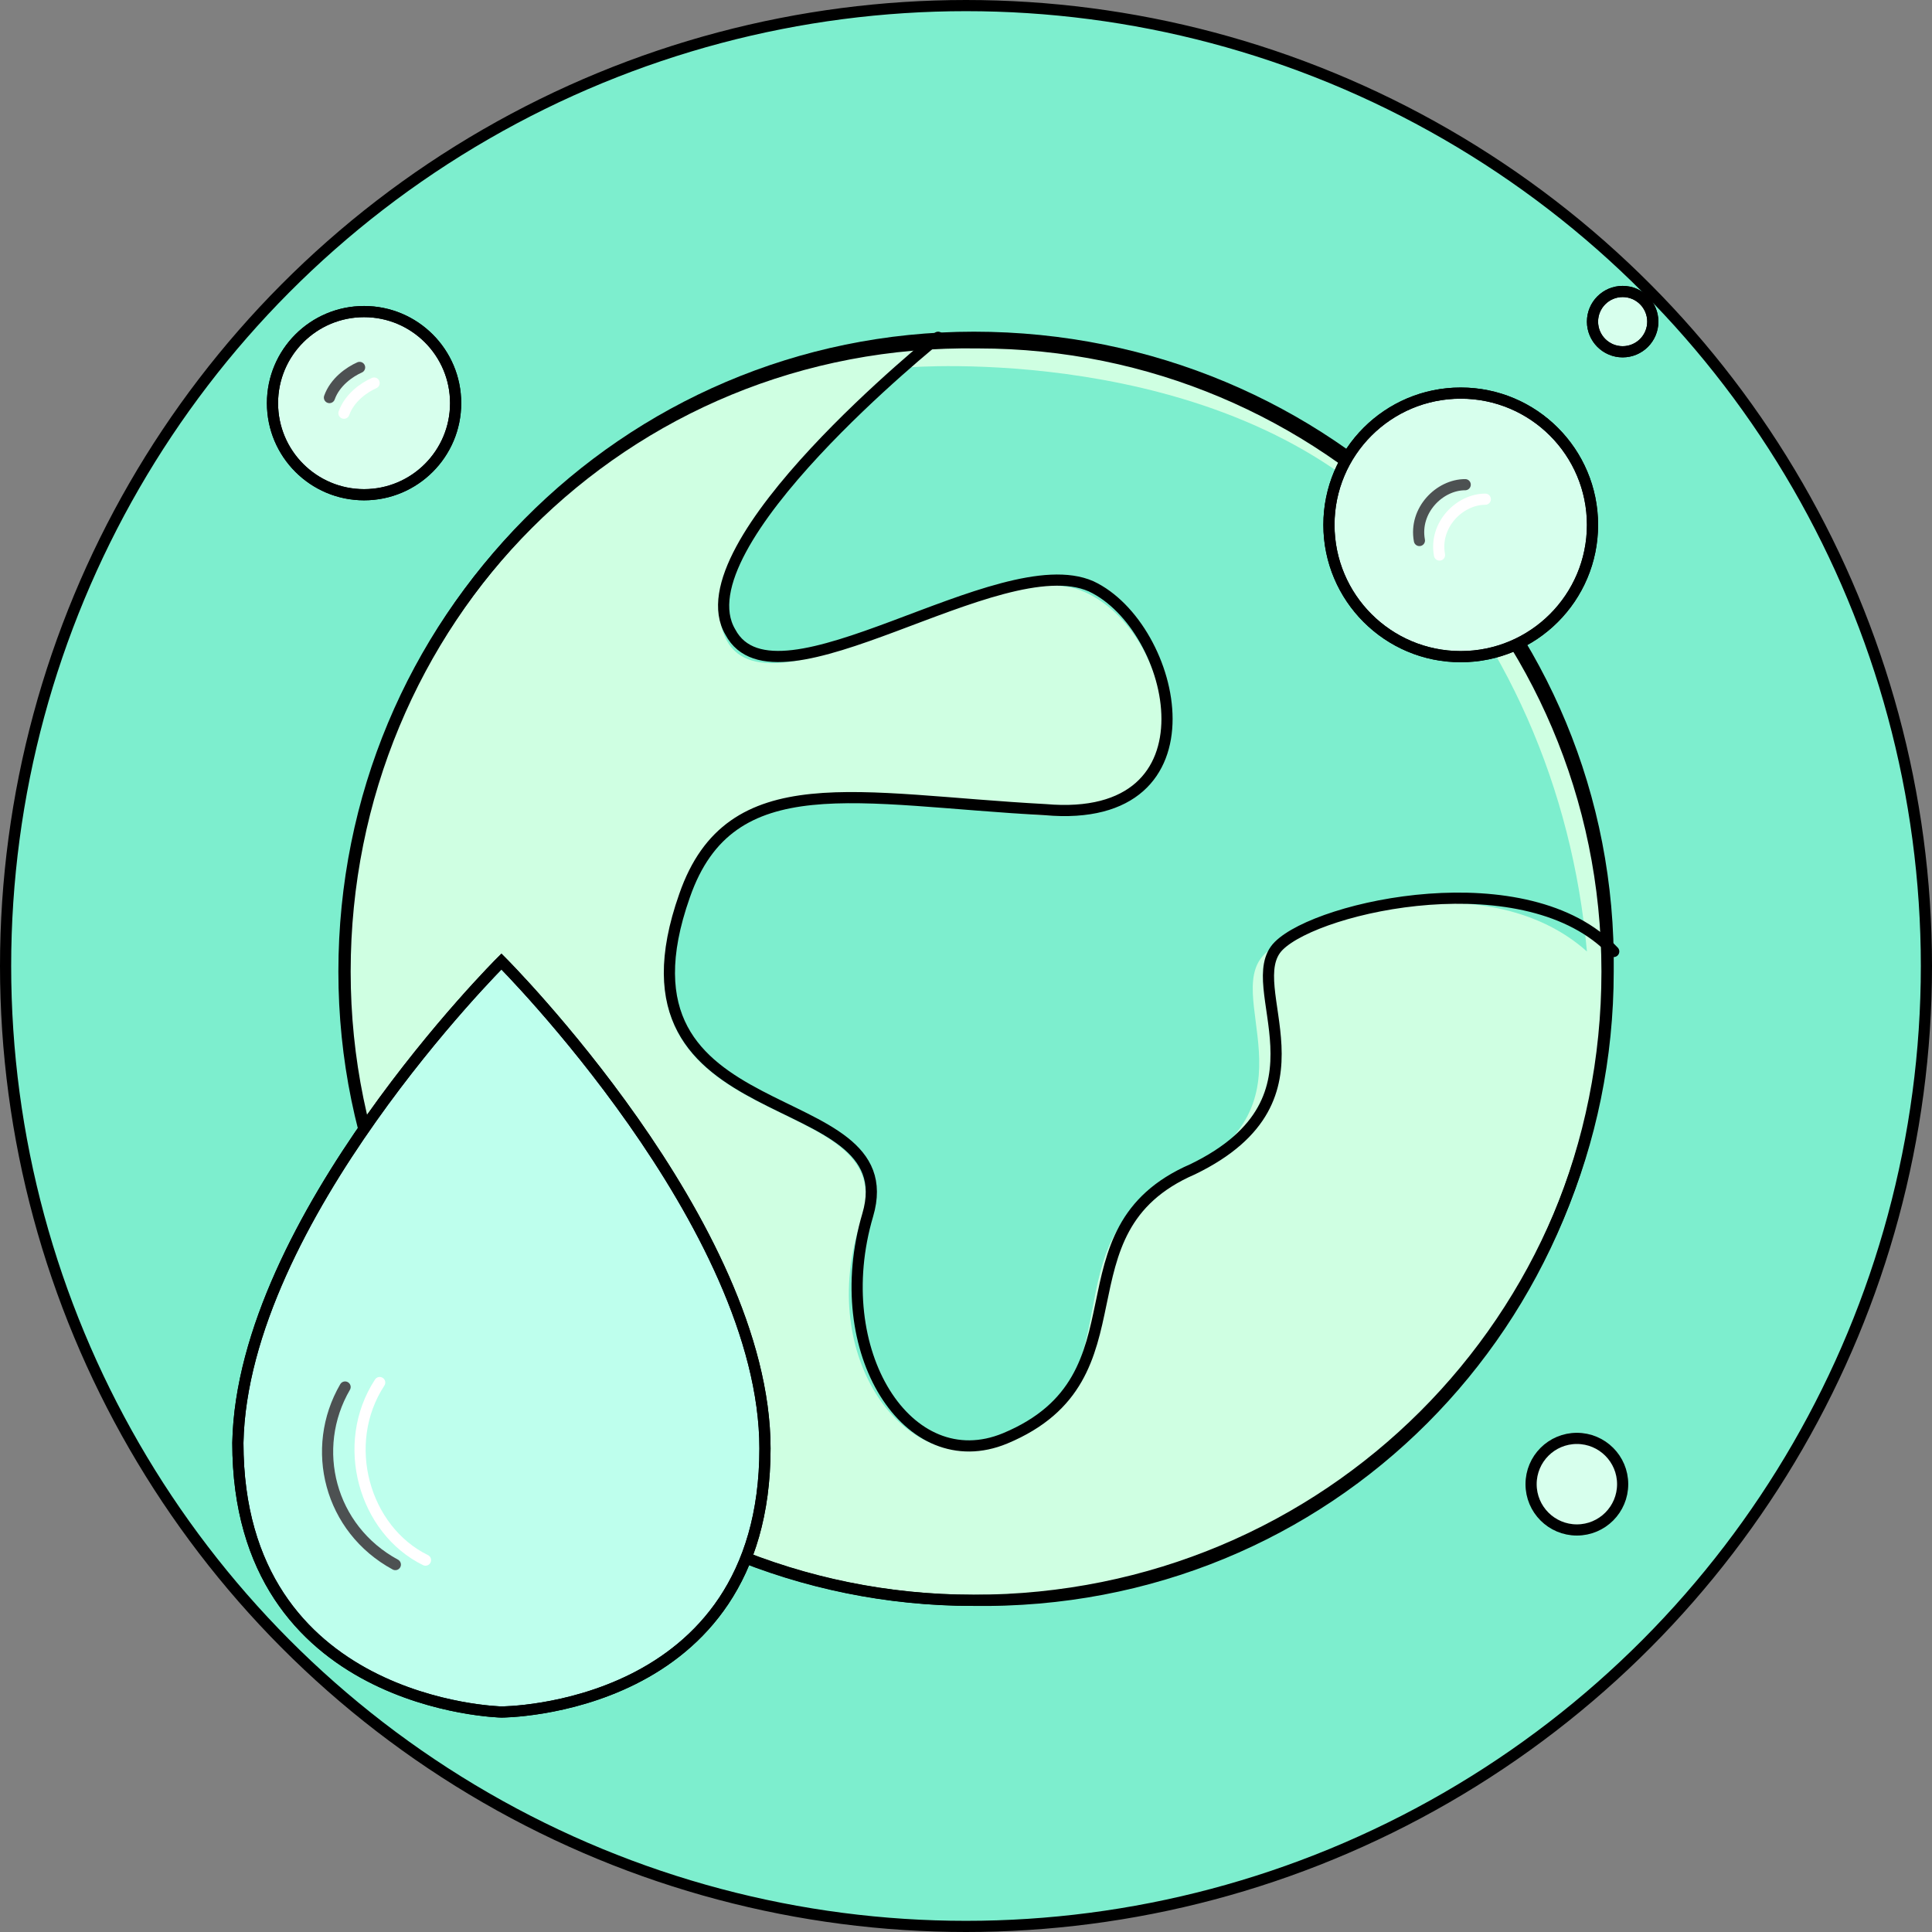 <?xml version="1.0" encoding="utf-8"?>
<!-- Generator: Adobe Illustrator 27.7.0, SVG Export Plug-In . SVG Version: 6.00 Build 0)  -->
<svg version="1.1" id="Layer_1" xmlns="http://www.w3.org/2000/svg" xmlns:xlink="http://www.w3.org/1999/xlink" x="0px" y="0px"
	 viewBox="0 0 173 173" style="enable-background:new 0 0 173 173;" xml:space="preserve">
<rect x="0" y="0" width="173" height="173" fill="#808080" stroke="none"/>
<style type="text/css">
	.st0{fill:#7DEECE;stroke:#000000;stroke-miterlimit:10;}
	.st1{fill:#CFFFE2;stroke:#000000;stroke-miterlimit:10;}
	.st2{fill:#7DEECE;}
	.st3{fill:none;stroke:#000000;stroke-miterlimit:10;}
	.st4{fill:none;stroke:#000000;stroke-linecap:round;stroke-miterlimit:10;}
	.st5{fill:#D7FFED;stroke:#000000;stroke-miterlimit:10;}
	.st6{fill:none;stroke:#FFFFFF;stroke-linecap:round;stroke-miterlimit:10;}
	.st7{fill:none;stroke:#4D5152;stroke-linecap:round;stroke-miterlimit:10;}
	.st8{fill:#BEFFED;stroke:#000000;stroke-miterlimit:10;}
</style>
<g id="capacita_installata_2021">
	<circle id="Foto" class="st0" cx="86.5" cy="86.5" r="86"/>
</g>
<g id="global_warming_00000098194177923409528660000014369368318645439368_">
	<path class="st1" d="M143.9,87c0-31.3-25.4-56.3-56.3-56.3c-31.8-0.5-56.8,25-56.8,56.3s25.4,56.3,56.3,56.3
		C119,143.8,143.9,118.3,143.9,87L143.9,87"/>
	<path class="st2" d="M142.1,85.2L142.1,85.2c-8.6-7.7-24.1-3.6-28.6,0c-4.5,3.6,5,13.6-7.7,20c-12.7,5.9-3.2,18.6-16.4,24.1
		c-8.2,3.2-16.4-7.7-12.3-20c4.1-12.3-23.6-6.8-16.4-28.6c4.1-12.3,15.9-9.1,32.3-7.7c15.9,0.9,12.3-16.4,4.1-20
		C89,49.3,68.5,65.2,64.9,57c-3.6-8.2,16.4-24.1,16.4-24.1s27.7-2.3,43.6,13.6C134.9,57,140.8,70.6,142.1,85.2"/>
	<path class="st3" d="M87.2,30.2c-31.3,0-56.3,25.4-56.3,56.8s25.4,56.3,56.3,56.3c31.8,0,56.8-25.4,56.8-56.3
		C144.4,55.6,119,30.2,87.2,30.2L87.2,30.2"/>
	<path class="st4" d="M84,30.2c0,0-23.2,18.6-18.6,26.4c4.1,7.7,24.1-7.7,32.3-4.1c7.7,3.6,11.8,21.4-4.1,20
		c-16.8-0.9-28.2-4.1-32.3,7.7c-7.7,21.8,20,16.4,16.4,28.6s3.6,23.6,12.3,20c13.2-5.5,4.1-18.6,16.8-24.1c13.2-6.4,4.1-16.4,7.7-20
		s22.3-7.7,30,0.5"/>
</g>
<circle class="st5" cx="32.6" cy="36.1" r="8.2"/>
<circle class="st3" cx="32.6" cy="36.1" r="8.2"/>
<circle class="st5" cx="141.2" cy="132.9" r="4.1"/>
<circle class="st5" cx="145.3" cy="28.8" r="2.7"/>
<circle class="st3" cx="145.3" cy="28.8" r="2.7"/>
<path class="st6" d="M30.8,37c0.5-1.4,1.8-2.3,2.7-2.7"/>
<circle class="st5" cx="130.8" cy="47" r="11.8"/>
<path class="st6" d="M128.9,49.7c-0.5-2.7,1.8-5,4.1-5l0,0"/>
<circle class="st3" cx="130.8" cy="47" r="11.8"/>
<path class="st7" d="M127.1,48.4c-0.5-2.7,1.8-5,4.1-5l0,0"/>
<path class="st8" d="M44.9,86.1c0,0,23.6,23.6,23.6,43.6c0,23.6-23.6,23.6-23.6,23.6s-23.6-0.5-23.6-24.1
	C21.7,109.2,44.9,86.1,44.9,86.1z"/>
<path class="st3" d="M44.9,86.1c0,0,23.6,23.6,23.6,43.6c0,23.6-23.6,23.6-23.6,23.6s-23.6-0.5-23.6-24.1
	C21.7,109.2,44.9,86.1,44.9,86.1z"/>
<path class="st6" d="M38.1,139.7c-5.5-2.7-7.7-10.4-4.1-15.9"/>
<path class="st7" d="M35.4,140.1c-5.9-3.2-7.7-10.4-4.5-15.9l0,0"/>
<path class="st7" d="M29.5,35.6c0.5-1.4,1.8-2.3,2.7-2.7"/>
</svg>
